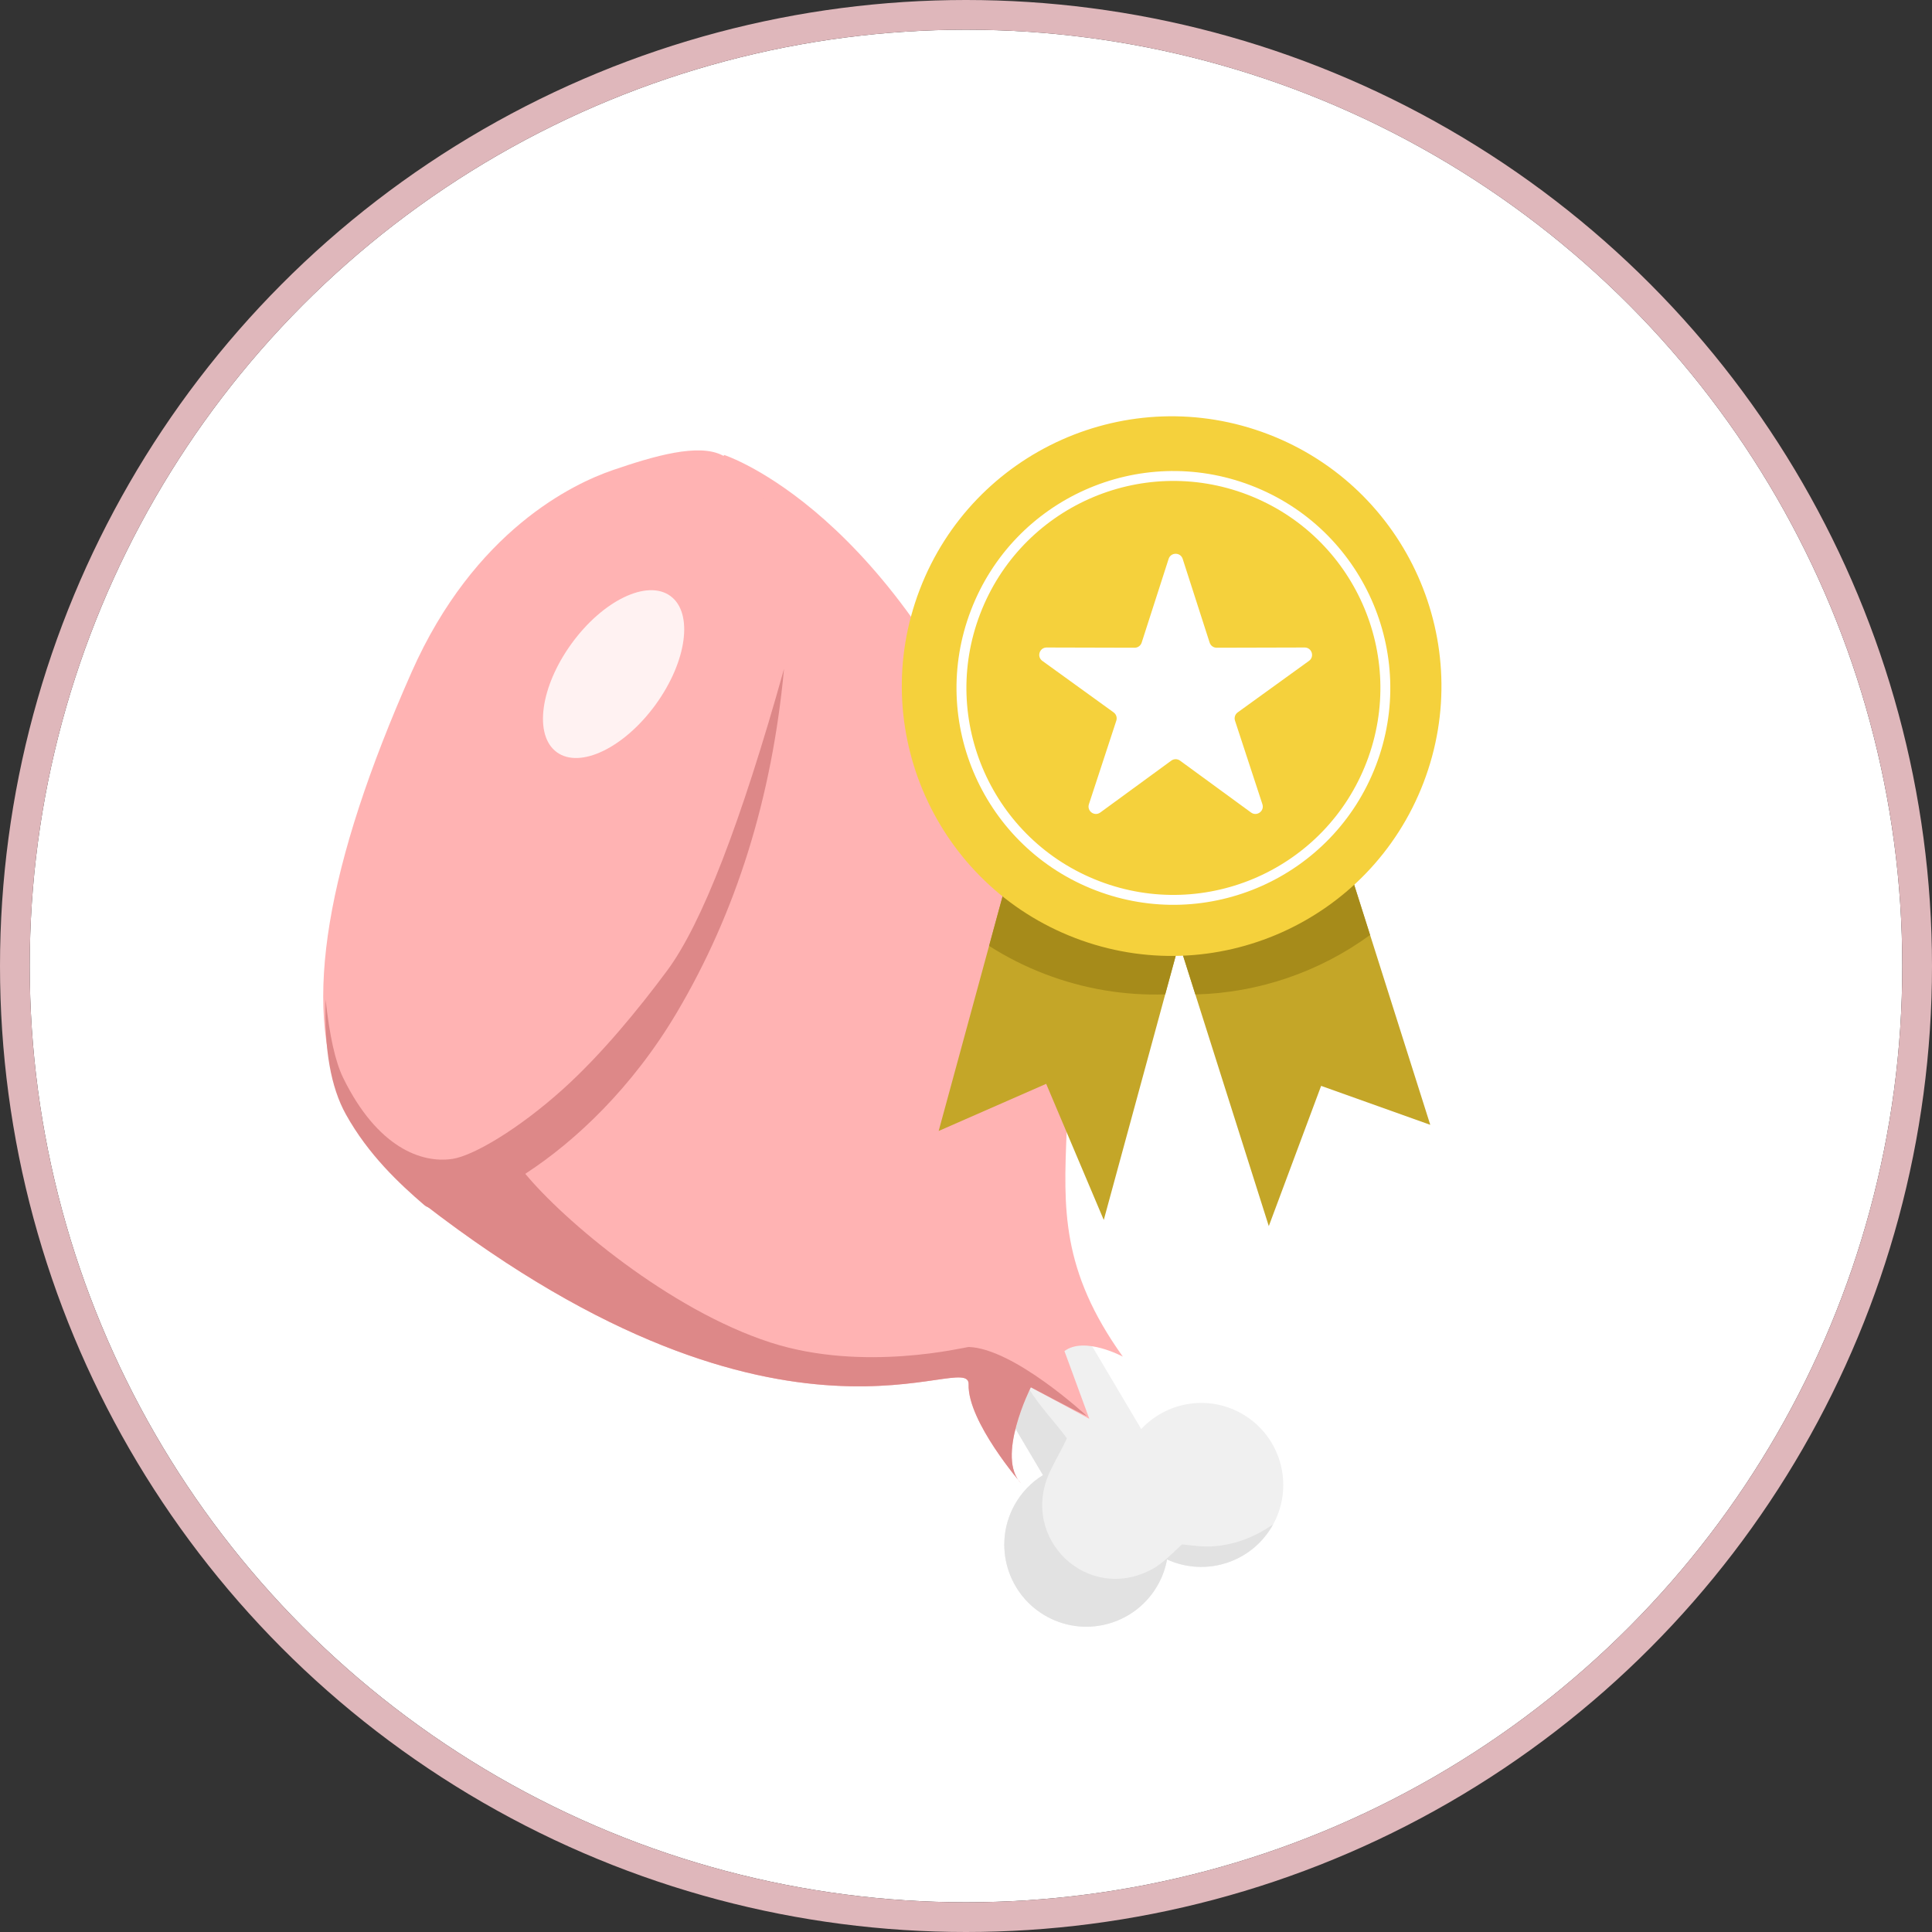 <?xml version="1.0" encoding="UTF-8"?>
<svg width="195px" height="195px" viewBox="0 0 195 195" version="1.1" xmlns="http://www.w3.org/2000/svg" xmlns:xlink="http://www.w3.org/1999/xlink">
    <rect x="0" y="0" width="195" height="195" fill="#333333" stroke="none"/>
    <!-- Generator: Sketch 48.2 (47327) - http://www.bohemiancoding.com/sketch -->
    <title>drawing</title>
    <desc>Created with Sketch.</desc>
    <defs>
        <circle id="path-1" cx="94.5" cy="94.5" r="94.5"></circle>
        <polygon id="path-3" points="0.523 0.2 68.831 0.2 68.831 65.694 0.523 65.694 0.523 0.2"></polygon>
    </defs>
    <g id="Penergetic-T-all_MoA" stroke="none" stroke-width="1" fill="none" fill-rule="evenodd" transform="translate(-523, -118)">
        <g id="Penergetic-T-all" transform="translate(119, 121)">
            <g id="bubbles">
                <g id="meat" transform="translate(194, 0)">
                    <g id="drawing" transform="translate(213, 0)">
                        <mask id="mask-2" fill="white">
                            <use xlink:href="#path-1"></use>
                        </mask>
                        <g id="Mask">
                            <use fill="#FFFFFF" fill-rule="evenodd" xlink:href="#path-1"></use>
                            <circle stroke="#DFB7BB" stroke-width="3" cx="94.5" cy="94.5" r="96"></circle>
                        </g>
                        <g id="Group" mask="url(#mask-2)">
                            <g transform="translate(69.859, 107.226) rotate(248) translate(-69.859, -107.226) translate(5.359, 68.726)">
                                <path d="M3.236,73.79 C6.157,77.311 11.378,77.798 14.896,74.878 C17.859,72.422 18.664,68.337 17.108,65.005 L36.104,62.111 L34.464,51.336 L16.516,54.068 C16.277,52.694 15.692,51.362 14.74,50.211 C11.818,46.691 6.598,46.204 3.08,49.123 C-0.442,52.043 -0.927,57.263 1.992,60.784 C2.561,61.47 3.217,62.037 3.933,62.489 C0.779,65.463 0.432,70.407 3.236,73.79" id="Fill-30" fill="#F0F0F0"></path>
                                <path d="M3.201,73.739 C2.742,71.676 2.709,69.585 3.374,67.436 C3.701,66.379 4.258,65.421 4.776,64.458 C4.322,63.275 3.72,61.91 3.59,60.783 C2.726,53.339 11.534,49.418 16.583,54.858 C17.47,55.815 18.206,56.814 19.06,57.698 C20.945,57.224 23.432,56.235 25.209,56.012 C27.358,55.746 29.351,54.947 31.549,55.348 C32.957,55.604 34.247,56.165 35.32,56.962 L34.464,51.336 L16.516,54.068 C16.277,52.694 15.692,51.362 14.74,50.211 C11.818,46.691 6.598,46.204 3.08,49.123 C-0.442,52.043 -0.927,57.263 1.992,60.784 C2.561,61.47 3.217,62.037 3.933,62.489 C0.794,65.449 0.442,70.36 3.201,73.739" id="Fill-31" fill="#E2E2E2"></path>
                                <path d="M79.881,76.54 C47.293,76.328 45.453,60.971 24.583,66.021 C24.583,66.021 27.972,63.21 27.307,60.767 L20.032,60.534 L25.196,56.252 C25.196,56.252 19.948,50.254 16.538,51.721 C16.538,51.721 24.382,49.03 27.815,50.54 C31.248,52.05 25.285,29.758 65.282,6.392 L124.043,62.794 C124.043,62.794 112.467,76.753 79.881,76.54 Z" id="Fill-32" fill="#FFB3B3"></path>
                                <path d="M25.196,56.252 C25.196,56.252 19.948,50.254 16.538,51.721 C16.538,51.721 24.382,49.03 27.815,50.54 C31.248,52.05 25.285,29.758 65.282,6.392 C65.92,13.065 65.632,16.592 64.417,16.972 C58.468,18.833 46.119,25.354 39.239,33.567 C32.867,41.174 31.439,51.678 31.31,51.969 C29.459,56.136 20.517,60.342 20.43,60.388 C20.188,60.517 21.777,59.138 25.196,56.252 Z" id="Fill-32" fill="#DD8888"></path>
                                <g id="Group-37" stroke-width="1" fill="none" transform="translate(59.549, 1)">
                                    <mask id="mask-4" fill="white">
                                        <use xlink:href="#path-3"></use>
                                    </mask>
                                    <g id="Clip-35"></g>
                                    <path d="M23.936,47.638 C22.051,44.986 19.345,42.035 16.479,38.913 C9.507,31.315 5.492,20.09 5.941,12.346 C6.122,9.237 3.762,9.095 6.723,6.537 C10.357,3.398 14.465,1.775 18.929,1.716 C28.975,1.582 41.093,8.982 55.979,24.339 C66.867,35.569 67.51,46.592 67.281,50.811 C67.042,55.206 66.58,59.919 64.468,61.672 C61.69,63.974 57.336,64.126 53.381,64.179 C42.413,64.325 29.796,55.883 23.936,47.638 Z" id="Fill-34" fill="#FFB3B3" mask="url(#mask-4)"></path>
                                </g>
                                <path d="M103.267,46.95 C100.412,42.384 100.088,37.441 102.542,35.907 C104.999,34.371 109.299,36.828 112.155,41.394 C115.008,45.957 115.331,50.903 112.876,52.438 C110.421,53.972 106.12,51.514 103.267,46.95" id="Fill-38" fill="#FFF2F2"></path>
                                <path d="M109.25,29.637 C110.524,34.464 110.729,38.377 109.865,41.376 C108.57,45.874 106.163,49.431 104.224,52.072 C102.284,54.714 87.178,51.656 74.996,38.873 C66.874,30.35 60.762,19.899 56.658,7.518 C64.414,21.716 70.526,30.72 74.996,34.531 C78.711,37.698 83.412,41.32 87.926,43.823 C93.242,46.771 98.25,48.331 100.366,48.182 C103.553,47.956 107.548,45.319 109.307,37.698 C109.706,35.969 109.687,33.282 109.25,29.637 Z" id="Path-37" fill="#DD8888" transform="translate(83.523, 30.232) scale(-1, 1) rotate(-99) translate(-83.523, -30.232) "></path>
                            </g>
                        </g>
                        <g id="ribbon" mask="url(#mask-2)">
                            <g transform="translate(88, 39)">
                                <path d="M43.995,41.988 C41.346,50.922 34.196,55.411 27.701,52.223 L37.062,81.755 L42.343,67.598 L53.359,71.531 L43.995,41.988" id="Fill-17" stroke="none" fill="#C4A628" fill-rule="evenodd"></path>
                                <path d="M19.061,52.03 C15.713,50.225 13.199,46.686 11.84,42.42 L3.742,72.15 L14.593,67.393 L20.405,81.133 L28.324,52.057 C25.443,53.593 22.165,53.704 19.061,52.03" id="Fill-18" stroke="none" fill="#C4A628" fill-rule="evenodd"></path>
                                <path d="M29.649,58.371 C36.03,58.216 42.19,56.09 47.285,52.37 L43.995,41.988 C41.346,50.922 34.196,55.411 27.701,52.223 L29.649,58.371" id="Fill-19" stroke="none" fill="#A68B1A" fill-rule="evenodd"></path>
                                <path d="M19.061,52.03 C15.713,50.225 13.199,46.686 11.84,42.42 L8.83,53.473 C10.575,54.586 12.457,55.542 14.465,56.311 C18.463,57.843 22.581,58.495 26.607,58.364 L28.324,52.057 C25.443,53.593 22.165,53.704 19.061,52.03" id="Fill-20" stroke="none" fill="#A68B1A" fill-rule="evenodd"></path>
                                <path d="M52.679,36.993 C58.059,22.951 51.038,7.207 36.997,1.826 C22.956,-3.554 7.211,3.466 1.831,17.508 C-3.55,31.549 3.471,47.293 17.512,52.674 C31.554,58.055 47.298,51.034 52.679,36.993" id="Fill-21" stroke="none" fill="#F5D13C" fill-rule="evenodd"></path>
                                <path d="M47.405,35.086 C51.631,24.057 46.116,11.689 35.086,7.462 C24.057,3.236 11.689,8.751 7.463,19.78 C3.236,30.81 8.751,43.178 19.781,47.404 C30.81,51.631 43.178,46.116 47.405,35.086" id="Fill-21" stroke="#FFFFFF" stroke-width="1" fill="none"></path>
                                <path d="M28.371,14.41 L31.091,22.86 C31.191,23.169 31.478,23.378 31.803,23.377 L40.68,23.354 C41.404,23.352 41.706,24.279 41.119,24.703 L33.923,29.902 C33.66,30.092 33.55,30.43 33.651,30.738 L36.417,39.173 C36.643,39.862 35.854,40.435 35.269,40.008 L28.101,34.771 C27.839,34.579 27.483,34.579 27.222,34.771 L20.054,40.008 C19.469,40.435 18.68,39.862 18.906,39.173 L21.671,30.738 C21.772,30.43 21.663,30.092 21.399,29.902 L14.204,24.703 C13.616,24.279 13.918,23.352 14.642,23.354 L23.52,23.377 C23.844,23.378 24.132,23.169 24.231,22.86 L26.951,14.41 C27.174,13.721 28.149,13.721 28.371,14.41" id="Fill-76" stroke="none" fill="#FFFFFF" fill-rule="evenodd"></path>
                            </g>
                        </g>
                    </g>
                </g>
            </g>
        </g>
    </g>
</svg>